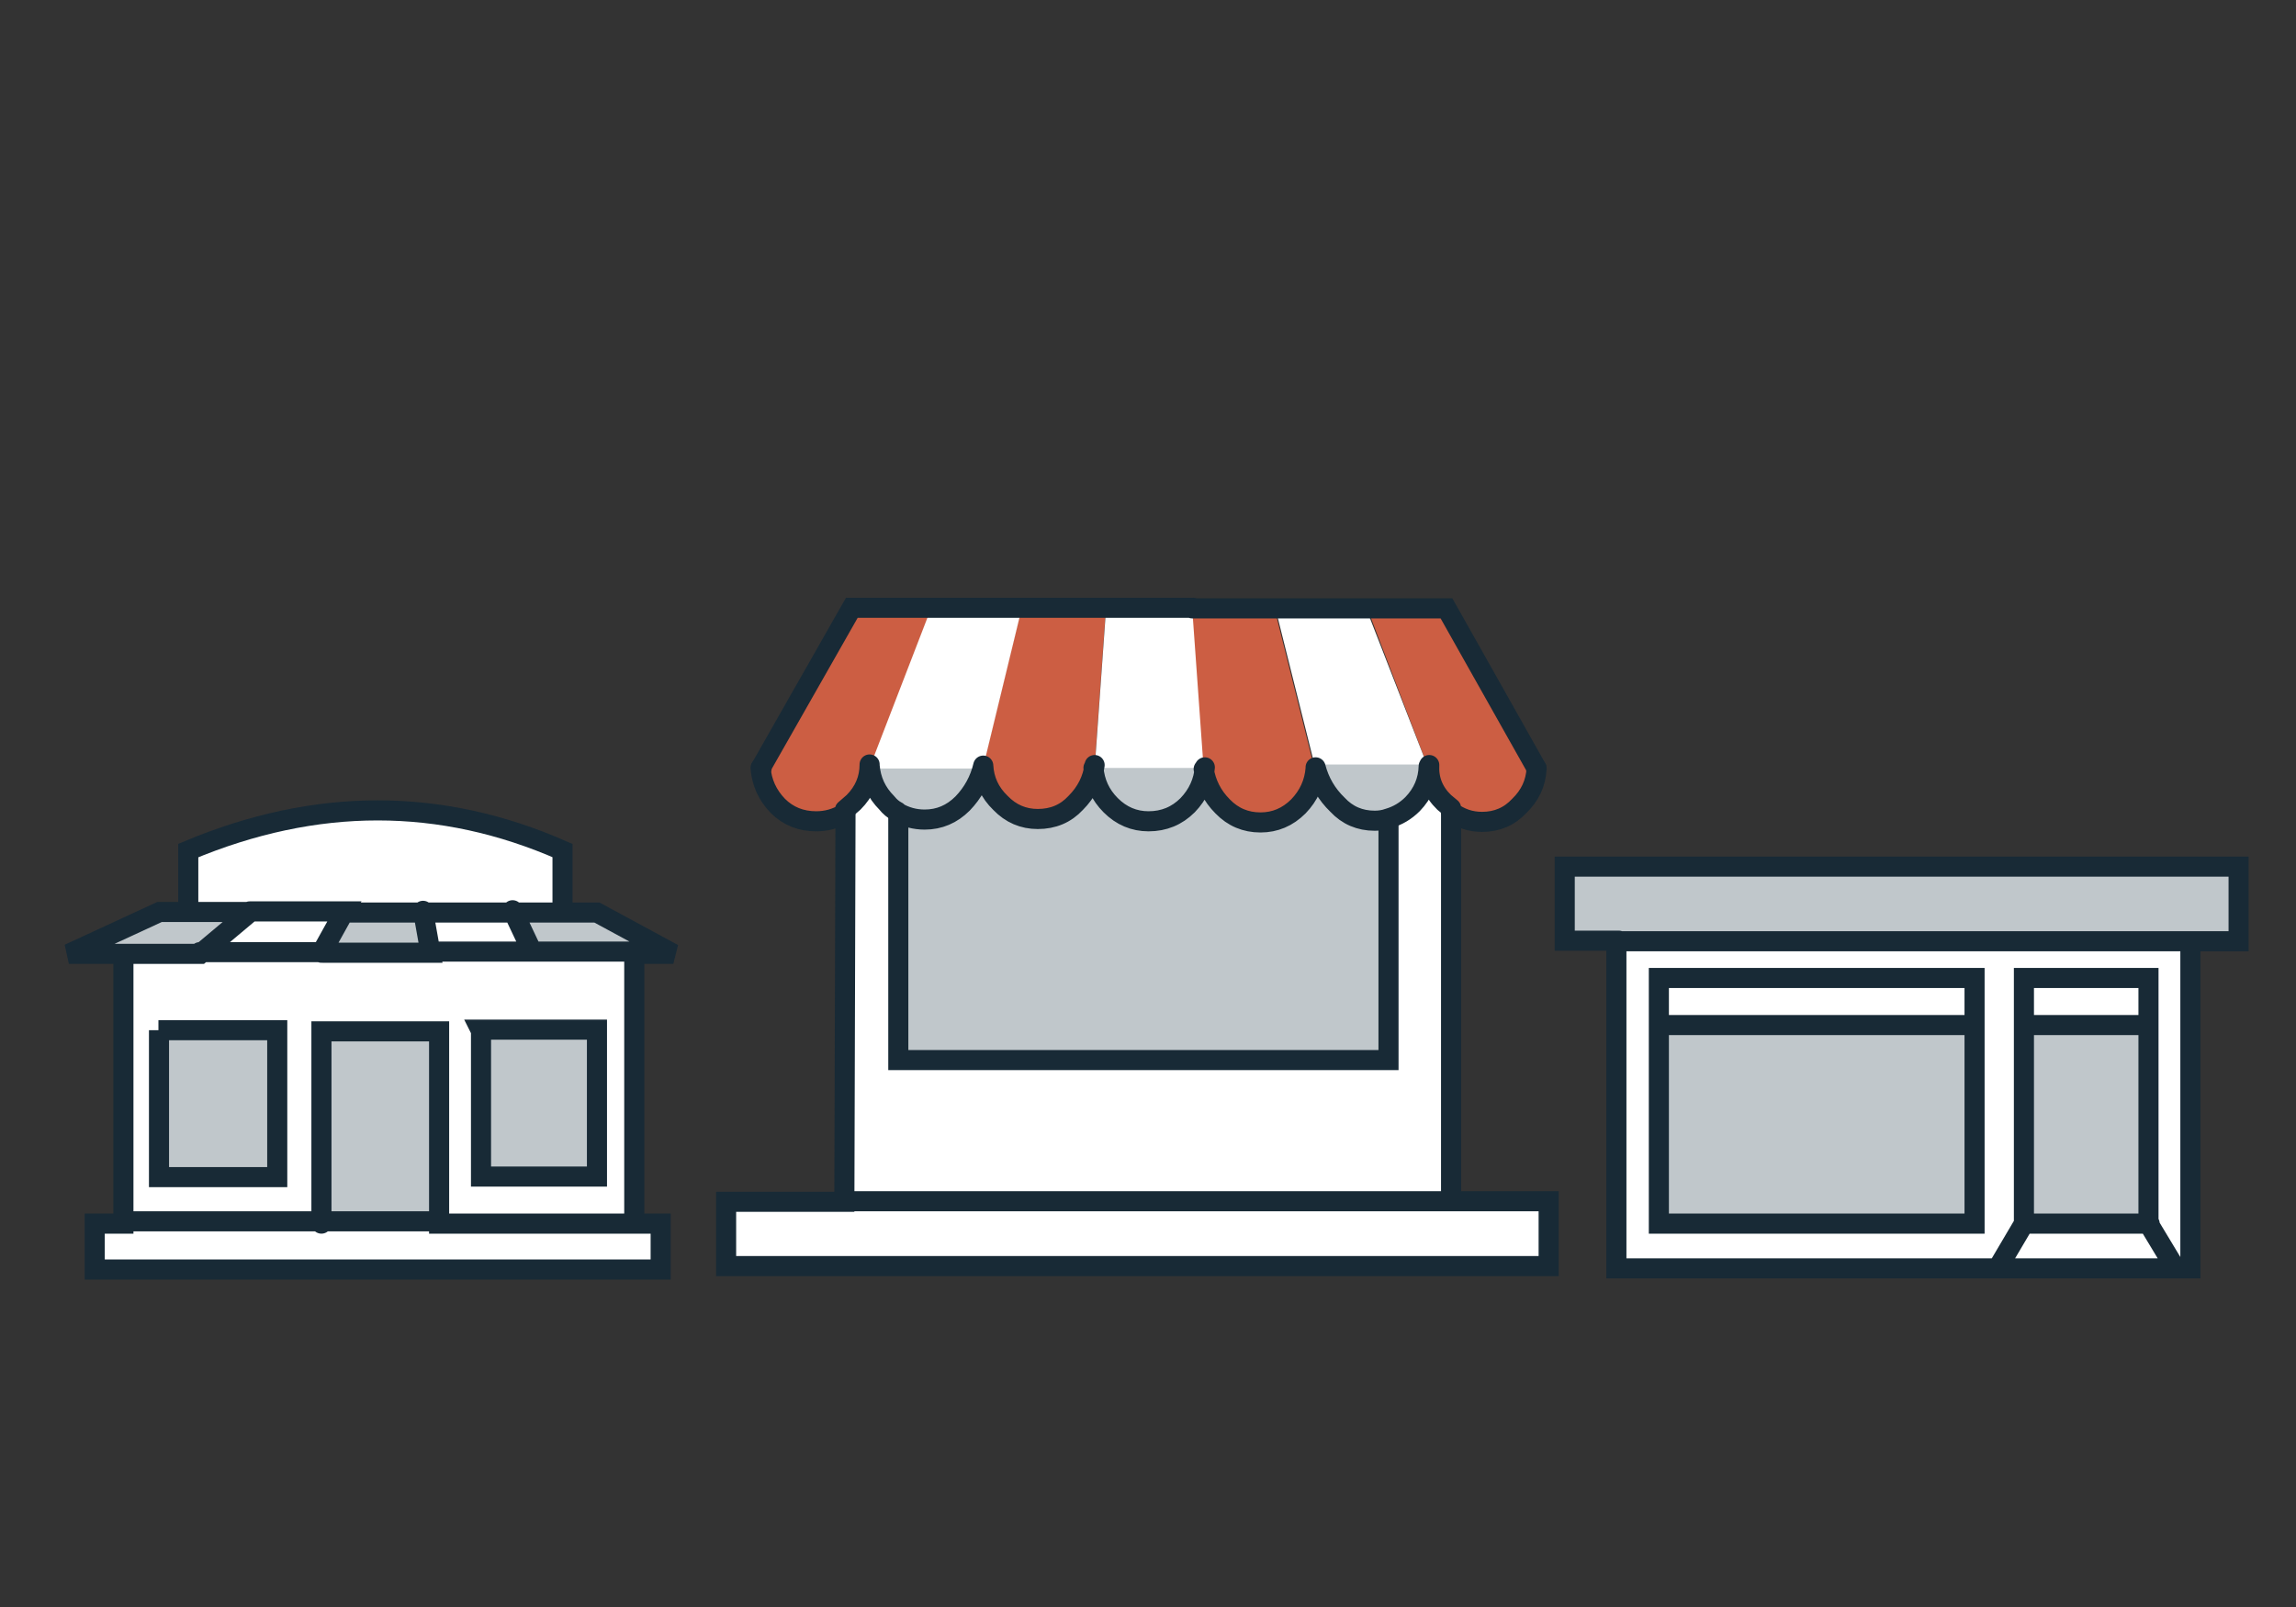 <svg xmlns="http://www.w3.org/2000/svg" xmlns:xlink="http://www.w3.org/1999/xlink" preserveAspectRatio="none" viewBox="0 0 400 280">
  <rect x="0" y="0" width="400" height="280" fill="#333333" stroke="none"/>
  <defs>
    <linearGradient id="a" gradientUnits="userSpaceOnUse" x1="156.2" y1="92.2" x2="218.8" y2="-17.8">
      <stop offset="0%" stop-color="#FFC"/>
      <stop offset="14.1%" stop-color="#CCC69F"/>
      <stop offset="51.4%" stop-color="#FFC"/>
      <stop offset="100%" stop-color="#FFFFEF"/>
    </linearGradient>
    <g id="b">
      <path fill="#CC5E43" d="M132.7 134q0 3.8 2.8 6.5 2.8 2.8 6.6 2.8 3 0 5.2-1.6.8-.5 1.5-1.2 2.8-2.8 2.8-6.6l10.7-28h-14l-15.5 27.7v.2m38.5 0q.2 3.8 3 6.5 2.7 2.8 6.5 2.8 4 0 6.6-2.8 2.8-2.8 3.3-6.6l2-28H178l-6.8 28m77.7 0q-.2 3.8 2.6 6.5l1.2 1q2.3 1.8 5.4 1.8 4 0 6.6-2.8 2.7-2.8 3-6.6h-.2v-.3L252 106h-13.8l10.7 28M222 106h-14.5l2 28q.6 3.8 3.3 6.5 2.7 2.8 6.6 2.8 3.8 0 6.6-2.8 2.7-2.8 3-6.6l-7-28z"/>
      <path fill="#FFF" d="M241.8 143v41.8h-85.5V142q-1-.6-2-1.5-2.7-2.8-3-6.6 0 3.8-2.6 6.5l-1.5 1.3v67.6h105.5v-67.8l-1-1q-2.8-2.8-2.8-6.7-.3 3.8-3 6.5-2 1.8-4.3 2.4M178 106h-15.8l-10.8 28h19.8l6.8-28m31.7 28l-2-28h-15l-2 28h19m28.5-28h-16l7 28h19.7L238 106m-91 103.4h-20.6v11.3h143.2v-11.2H147z"/>
      <path fill="#C0C7CB" d="M167.6 140.5q2.7-2.8 3.6-6.6h-19.8q.3 3.8 3 6.5.8 1 1.8 1.5 2.2 1.3 4.8 1.3 3.8 0 6.6-2.8m39.2 0q2.7-2.8 3-6.6h-19.2q.2 3.8 3 6.5 2.7 2.8 6.5 2.8 4 0 6.8-2.8m6.2 0q-2.8-2.8-3.3-6.6-.2 3.8-3 6.5-2.6 2.8-6.6 2.8-3.8 0-6.5-2.8t-3-6.6q-.4 3.8-3.2 6.5-2.8 2.8-6.6 2.8t-6.6-2.8q-2.6-2.8-2.8-6.6-1 3.8-3.6 6.5-2.8 2.8-6.6 2.8-2.7 0-4.8-1.3v42.8H242v-42q-1.3.4-2.5.4-4 0-6.6-2.7-2.7-2.8-3.5-6.6-.3 3.8-3 6.5-2.8 2.8-6.6 2.8-4 0-6.6-2.8m19.8 0q2.6 2.8 6.5 2.8 1.3 0 2.4-.4 2.4-.7 4.2-2.5 2.7-2.8 2.8-6.6h-19.7q1 3.8 3.8 6.5z"/>
      <path fill="url(#a)" d="M166.3 78z"/>
    </g>
    <g id="e">
      <path fill="#FFF" d="M115 221.2v-8H16.3v8h98.8M73.8 159L75 166h17.7l-3.5-7.3H73.8m-30.2 0H98v-10.7q-31.8-14-65.3 0V159h10.8m16.4 0H43.4l-8.8 7.2h21.5L60 159M35 166H21.3v47H56V180l20.5-.2v33.5h34v-47H34.5m-7 13.5h20.6v25.6H27.6v-25.6m56 0h20.5v25.6H83.7v-25.6z"/>
      <path fill="#C0C7CB" d="M89.3 159l3.4 7.2h24.6L104 159H89.2M60 159l-3.5 7.2H75l-1.3-7.3h-14m16.8 20.8H56v33.5h20.5v-33.5m27.7 0H83.7v25.6h20.5v-25.6m-56 0H27.8v25.6h20.6v-25.6M12 166.3H34.7l8.8-7.3H27.7L12 166z"/>
    </g>
    <g id="g">
      <path fill="#FFF" d="M379 221l-4.7-7.8h-21.7l-4.8 7.8H379m-26.4-50.6v8.2h21.7v-8.2h-21.7m0 8.2v-8.2h21.7v42.8l4.7 7.8h2.6v-57h-100v57H348l4.6-7.8v-34.6m-9-8.2v42.8H289v-42.8H344m0 8.2v-8.2H289v8.2H344z"/>
      <path fill="#C0C7CB" d="M374.3 178.6h-21.7v34.6h21.7v-34.6m15.5-14.7V151H272.4V164h117.4m-46 49.2v-34.6H289v34.6H344z"/>
    </g>
    <path id="c" stroke="#182A36" stroke-width="3.5" stroke-linecap="round" stroke-miterlimit="3" fill="none" d="M207.7 106H252l15.6 27.7v.2m-14.8 7.6v67.8h17v11.3H126.5v-11.2h20.6l.2-67.8m-14.6-7.8v-.3l15.7-27.6h59.5m-51.4 36v42.8h85.4v-42m-94.6 66.6h105.7"/>
    <path id="d" stroke="#182A36" stroke-width="3.5" stroke-linejoin="round" stroke-linecap="round" fill="none" d="M209.7 134q.6 3.8 3.3 6.5 2.7 2.8 6.6 2.8 3.8 0 6.6-2.8 2.7-2.8 3-6.6m38.5 0q-.2 3.8-3 6.5-2.6 2.8-6.5 2.8-3 0-5.4-1.8m-105.6.3q-2.3 1.4-5 1.4-4 0-6.7-2.7-2.7-2.8-3-6.6m58 0q.3 3.8 3 6.5 2.8 2.8 6.6 2.8 4 0 6.8-2.8 2.7-2.8 3-6.6m19.3 0q1 3.8 3.8 6.5 2.6 2.8 6.5 2.8 1.3 0 2.4-.4 2.4-.7 4.2-2.5 2.7-2.8 2.8-6.6m-92.6 8q2.2 1.3 4.8 1.3 3.8 0 6.6-2.8 2.7-2.8 3.6-6.6m-19.8 0q.3 3.8 3 6.5.8 1 1.8 1.5m15-8q.2 3.8 3 6.5 2.7 2.8 6.5 2.8 4 0 6.6-2.8 2.8-2.8 3.3-6.6m58.3 0q-.2 3.8 2.6 6.5l1.2 1m-105.6.3l1.5-1.3q2.8-2.8 2.8-6.6"/>
    <path id="f" stroke="#182A36" stroke-width="3.5" stroke-linecap="round" stroke-miterlimit="3" fill="none" d="M21.3 166.2H12l15.8-7.3h5v-10.7q33.4-14 65.2 0V159h6l13.3 7.2h-6.8v47h4.6v8H16.5v-8h5v-47h13.4l8.7-7.3H32.7M56 213.2v-33.5h20.5v33.5h34m-67-54.4H60L56 166M60 159H98M56.2 166H75l-1.3-7.3m-46 20.8v25.6h20.6v-25.6H27.6zm28.6-13.6H34.8m49 13.7v25.4H104v-25.6H83.7zm5.5-21l3.4 7.2h17.8m-17.8 0H75m1.5 47H21"/>
    <path id="h" stroke="#182A36" stroke-width="3.5" stroke-linecap="round" stroke-miterlimit="3" fill="none" d="M352.6 178.6v-8.2h21.7v42.8l4.7 7.8h2.6v-57h-100v57H348l4.6-7.8v-34.6h21.7m-85.3 0v-8.2H344v42.8H289v-34.6H344m-62-14.7h-9.4V151h117.4V164h-8.3m-7.2 49.2h-21.7M379 221h-31"/>
  </defs>
  <g>
    <use xlink:href="#b"/>
    <use xlink:href="#c"/>
    <use xlink:href="#d"/>
  </g>
  <g>
    <use xlink:href="#e"/>
    <use xlink:href="#f"/>
  </g>
  <g>
    <use xlink:href="#g"/>
    <use xlink:href="#h"/>
  </g>
</svg>
